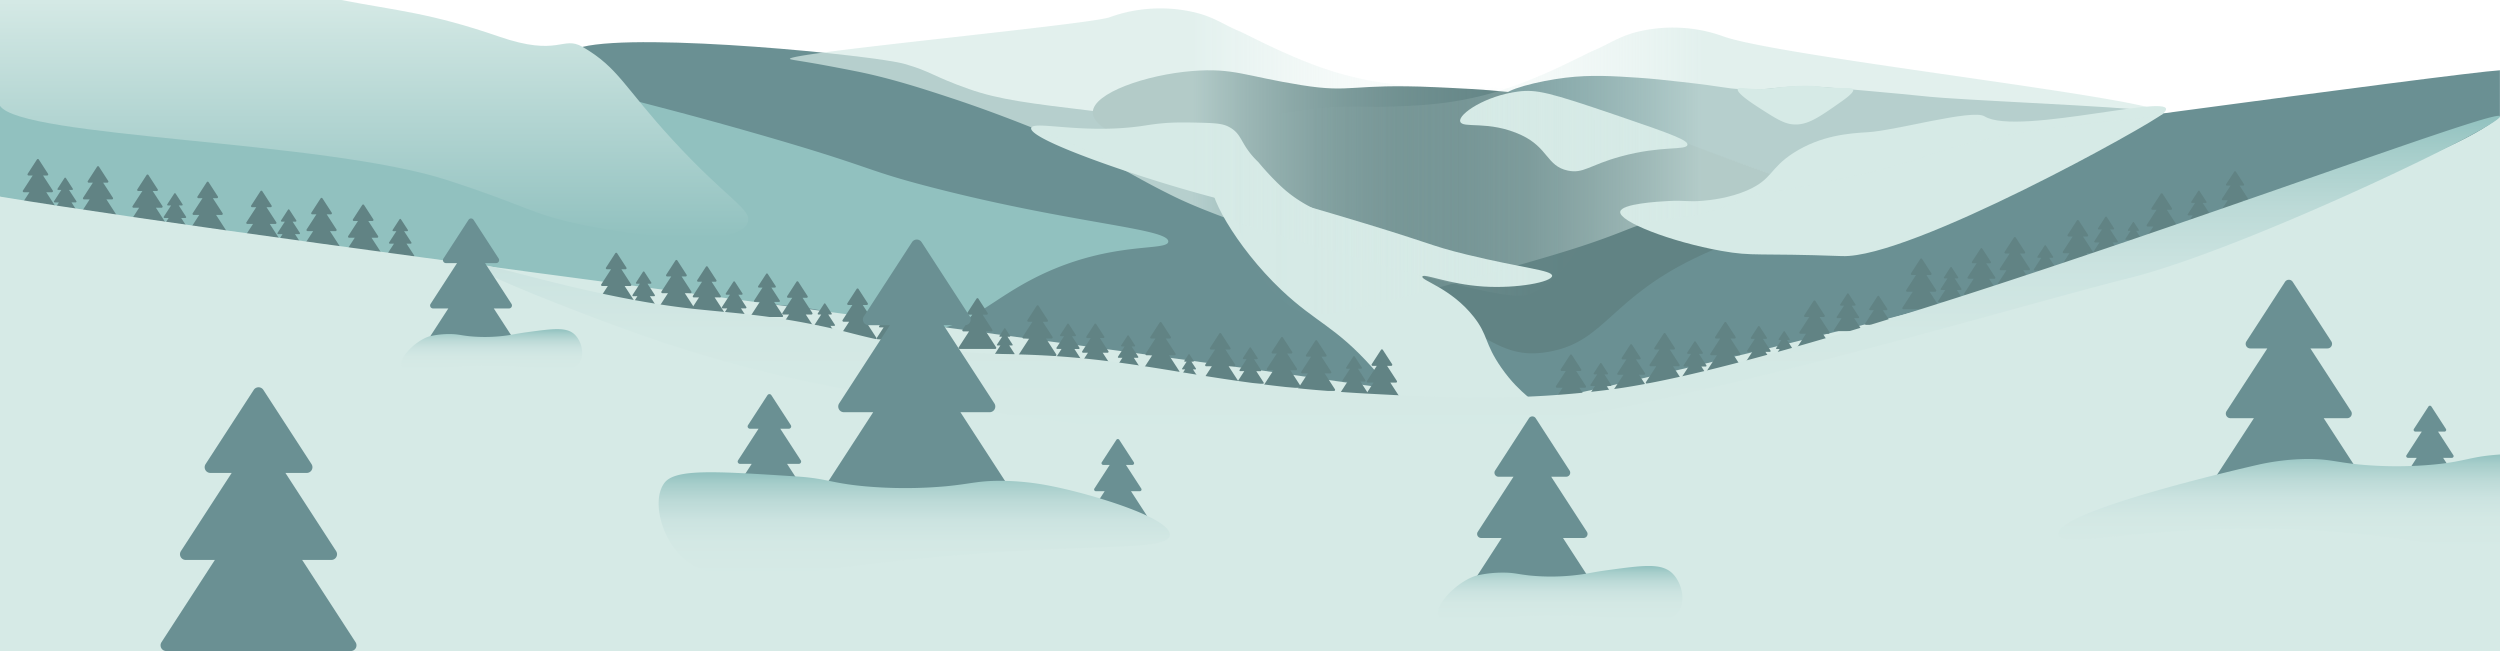 <svg id="Layer_1" data-name="Layer 1" xmlns="http://www.w3.org/2000/svg" xmlns:xlink="http://www.w3.org/1999/xlink" viewBox="0 0 1920 500"><defs><style>.cls-1{fill:none;}.cls-2{clip-path:url(#clip-path);}.cls-3{fill:#6a9093;}.cls-4{fill:#618384;}.cls-5{fill:#91c1bf;}.cls-6{fill:url(#linear-gradient);}.cls-7{fill:#d6eae6;}.cls-8{fill:url(#linear-gradient-2);}.cls-9{fill:url(#linear-gradient-3);}.cls-10{fill:url(#linear-gradient-4);}.cls-11{fill:url(#linear-gradient-5);}.cls-12{fill:url(#linear-gradient-6);}.cls-13{fill:url(#linear-gradient-7);}.cls-14{fill:url(#linear-gradient-8);}</style><clipPath id="clip-path"><rect class="cls-1" width="1920" height="500"/></clipPath><linearGradient id="linear-gradient" x1="277.31" y1="-3.85" x2="277.31" y2="182.62" gradientUnits="userSpaceOnUse"><stop offset="0" stop-color="#d6eae6"/><stop offset="1" stop-color="#91c1bf"/></linearGradient><linearGradient id="linear-gradient-2" x1="1237.49" y1="116.8" x2="902.57" y2="116.8" gradientUnits="userSpaceOnUse"><stop offset="0" stop-color="#d6eae6" stop-opacity="0"/><stop offset="0.19" stop-color="#d6eae6" stop-opacity="0.01"/><stop offset="0.34" stop-color="#d6eae6" stop-opacity="0.06"/><stop offset="0.48" stop-color="#d6eae6" stop-opacity="0.13"/><stop offset="0.61" stop-color="#d6eae6" stop-opacity="0.23"/><stop offset="0.73" stop-color="#d6eae6" stop-opacity="0.36"/><stop offset="0.85" stop-color="#d6eae6" stop-opacity="0.52"/><stop offset="0.96" stop-color="#d6eae6" stop-opacity="0.7"/></linearGradient><linearGradient id="linear-gradient-3" x1="1782.05" y1="131.55" x2="1397.64" y2="131.55" gradientTransform="matrix(-1, 0, 0, 1, 2719.3, 0)" xlink:href="#linear-gradient-2"/><linearGradient id="linear-gradient-4" x1="1141.52" y1="339.26" x2="1141.52" y2="88.94" gradientUnits="userSpaceOnUse"><stop offset="0" stop-color="#d6eae6"/><stop offset="0.33" stop-color="#d3e8e4"/><stop offset="0.54" stop-color="#cbe3e0"/><stop offset="0.72" stop-color="#bcdad7"/><stop offset="0.88" stop-color="#a7cecb"/><stop offset="1" stop-color="#91c1bf"/></linearGradient><linearGradient id="linear-gradient-5" x1="702.13" y1="442.59" x2="702.13" y2="362.7" xlink:href="#linear-gradient-4"/><linearGradient id="linear-gradient-6" x1="1198.23" y1="477.3" x2="1198.23" y2="434.67" xlink:href="#linear-gradient-4"/><linearGradient id="linear-gradient-7" x1="377.64" y1="284.36" x2="377.64" y2="252.8" xlink:href="#linear-gradient-4"/><linearGradient id="linear-gradient-8" x1="1777.69" y1="422.18" x2="1777.69" y2="348" xlink:href="#linear-gradient-4"/></defs><g class="cls-2"><path class="cls-3" d="M447.38,36c46.06-11.19,224.54,6.55,247.33,13.09,20.62,5.91,21.46,9.42,49.38,19.27,23.3,8.22,47.25,11.1,95.16,16.86,42.39,5.1,48.92,3.89,72.27,9.64,4.31,1.06,19.38,4.87,50.58,16.86C1001,126.63,1030.42,141,1044,147.84c79.91,40,89.1,56.76,118,53,16.87-2.2,9.71-7.37,54.2-24.09,37.12-14,56.9-21.4,84.31-21.69,15-.15,23.07,1.94,37.34-2.4,17.18-5.23,22.42-13.38,37.34-21.68,7-3.93,16-7.71,59-13.25,20.25-2.61,454.23-62,485.74-63.75V341.27L629.67,345.86C617.14,247,459.91,134.84,447.38,36Z"/><path class="cls-4" d="M1508.33,231.12l-5.46-8.41h3a.59.59,0,0,0,.49-.91l-5.19-8h2.18a.59.59,0,0,0,.49-.91l-4.93-7.59a.58.58,0,0,0-1,0L1493,212.9a.59.59,0,0,0,.49.91h2.18l-5.19,8a.59.59,0,0,0,.49.91h3l-5.46,8.41a.59.59,0,0,0,.49.91h18.86A.59.59,0,0,0,1508.33,231.12Z"/><path class="cls-4" d="M1534.94,225.33l-7.28-11.22h4a.77.77,0,0,0,.65-1.2l-6.91-10.66h2.9a.79.79,0,0,0,.66-1.21l-6.57-10.12a.78.78,0,0,0-1.31,0L1514.49,201a.79.79,0,0,0,.66,1.21h2.9l-6.91,10.66a.77.77,0,0,0,.65,1.2h4l-7.28,11.22a.77.77,0,0,0,.65,1.2h25.15A.78.78,0,0,0,1534.94,225.33Z"/><path class="cls-4" d="M1561.72,219.74l-7.89-12.16h4.31a.84.84,0,0,0,.71-1.3l-7.5-11.56h3.15a.84.84,0,0,0,.71-1.3l-7.12-11a.83.83,0,0,0-1.41,0l-7.12,11a.84.84,0,0,0,.71,1.3h3.15l-7.5,11.56a.84.84,0,0,0,.71,1.3h4.31l-7.89,12.16a.84.84,0,0,0,.71,1.3H1561A.84.84,0,0,0,1561.72,219.74Z"/><path class="cls-4" d="M1581.64,217l-6-9.23h3.27a.64.64,0,0,0,.54-1l-5.69-8.78h2.39a.64.64,0,0,0,.54-1l-5.41-8.33a.64.64,0,0,0-1.07,0l-5.41,8.33a.64.64,0,0,0,.54,1h2.39l-5.69,8.78a.64.64,0,0,0,.54,1h3.27l-6,9.23a.64.64,0,0,0,.54,1h20.69A.64.64,0,0,0,1581.64,217Z"/><path class="cls-4" d="M1610.11,206.65l-7.89-12.16h4.31a.84.84,0,0,0,.71-1.3l-7.5-11.55h3.15a.85.85,0,0,0,.71-1.31l-7.12-11a.84.84,0,0,0-1.41,0l-7.12,11a.85.85,0,0,0,.71,1.31h3.15l-7.5,11.55a.84.84,0,0,0,.71,1.3h4.31l-7.89,12.16a.84.84,0,0,0,.71,1.3h27.25A.84.84,0,0,0,1610.11,206.65Z"/><path class="cls-4" d="M1628.65,195.72l-6.17-9.5h3.37a.66.66,0,0,0,.56-1l-5.87-9H1623a.66.66,0,0,0,.55-1l-5.56-8.58a.66.66,0,0,0-1.11,0l-5.57,8.58a.66.66,0,0,0,.56,1h2.46l-5.86,9a.66.66,0,0,0,.55,1h3.37l-6.17,9.5a.66.66,0,0,0,.56,1h21.31A.66.66,0,0,0,1628.65,195.72Z"/><path class="cls-4" d="M1646.12,190.75l-4.24-6.55h2.31a.46.46,0,0,0,.39-.7l-4-6.22h1.7a.46.46,0,0,0,.38-.7l-3.83-5.91a.47.47,0,0,0-.77,0l-3.83,5.91a.46.46,0,0,0,.38.7h1.7l-4,6.22a.46.46,0,0,0,.39.7h2.31l-4.24,6.55a.45.45,0,0,0,.38.7h14.67A.45.45,0,0,0,1646.12,190.75Z"/><path class="cls-4" d="M1674.51,186.16,1666.63,174h4.31a.84.84,0,0,0,.7-1.31l-7.49-11.55h3.15a.84.84,0,0,0,.71-1.3l-7.12-11a.84.84,0,0,0-1.42,0l-7.12,11a.84.84,0,0,0,.71,1.3h3.15l-7.49,11.55a.85.85,0,0,0,.71,1.31h4.3l-7.88,12.15a.85.85,0,0,0,.71,1.31h27.25A.84.84,0,0,0,1674.51,186.16Z"/><path class="cls-4" d="M1699.37,174.45l-5.86-9h3.2a.63.63,0,0,0,.53-1l-5.57-8.59H1694a.62.62,0,0,0,.52-1l-5.29-8.16a.63.63,0,0,0-1,0l-5.29,8.16a.62.62,0,0,0,.52,1h2.34l-5.57,8.59a.63.63,0,0,0,.53,1h3.2l-5.86,9a.63.63,0,0,0,.52,1h20.27A.63.63,0,0,0,1699.37,174.45Z"/><path class="cls-4" d="M1729.07,164.43l-6.9-10.64h3.77a.74.74,0,0,0,.62-1.14l-6.56-10.1h2.76a.74.74,0,0,0,.62-1.14l-6.23-9.6a.74.74,0,0,0-1.24,0l-6.23,9.6a.74.74,0,0,0,.62,1.14h2.76l-6.56,10.1a.74.74,0,0,0,.62,1.14h3.77l-6.9,10.64a.74.74,0,0,0,.62,1.14h23.84A.74.74,0,0,0,1729.07,164.43Z"/><path class="cls-4" d="M1489.81,236.21l-7.88-12.15h4.3a.85.85,0,0,0,.71-1.31l-7.49-11.55h3.15a.84.84,0,0,0,.71-1.3l-7.12-11a.84.84,0,0,0-1.42,0l-7.12,11a.84.84,0,0,0,.71,1.3h3.15L1464,222.75a.84.84,0,0,0,.7,1.31H1469l-7.88,12.15a.84.84,0,0,0,.7,1.31h27.25A.85.85,0,0,0,1489.81,236.21Z"/><path class="cls-5" d="M41.57-51.73a457.67,457.67,0,0,1,85.16,22.3C200.31-1.7,207.31-15,309.22,17.21c53.44,16.89,41.93,17.52,105.44,38.53C477,76.37,495,78,579.91,102.37,673,129.05,661.64,130,715.77,143.94c108.46,28,181.81,31.38,181.47,41.57-.25,7.74-42.39-.75-97.32,25.34-40.3,19.15-54.59,41.28-92.26,43.6-21.79,1.34-37.93-4.77-47.65-8.11-39-13.41-57.28-10.79-178.44-22.31C244,201.46,281,188.22,129.77,178.41,54.93,173.56,26.8,175.56,0,151-59.32,96.75-52-32.52-9.12-53.76.2-58.38,14.12-56.22,41.57-51.73Z"/><path class="cls-4" d="M127.63,171.72l-7.89-12.16h4.31a.84.84,0,0,0,.71-1.3l-7.5-11.55h3.15a.85.85,0,0,0,.71-1.31l-7.12-11a.84.84,0,0,0-1.41,0l-7.12,11a.85.85,0,0,0,.71,1.31h3.15l-7.5,11.55a.84.84,0,0,0,.71,1.3h4.31L99,171.72a.84.84,0,0,0,.71,1.3h27.25A.84.84,0,0,0,127.63,171.72Z"/><path class="cls-4" d="M145,176.4l-5.87-9h3.21a.63.63,0,0,0,.53-1l-5.58-8.59h2.34a.63.63,0,0,0,.53-1l-5.3-8.17a.63.63,0,0,0-1.05,0l-5.3,8.17a.63.63,0,0,0,.53,1h2.34l-5.57,8.59a.63.63,0,0,0,.53,1h3.2l-5.87,9a.63.63,0,0,0,.53,1h20.27A.63.63,0,0,0,145,176.4Z"/><path class="cls-4" d="M173.83,177.22l-7.89-12.15h4.31a.85.85,0,0,0,.71-1.31l-7.49-11.55h3.15a.84.84,0,0,0,.7-1.3l-7.11-11a.84.84,0,0,0-1.42,0l-7.12,11a.84.84,0,0,0,.71,1.3h3.15L148,163.76a.85.85,0,0,0,.71,1.31h4.31l-7.89,12.15a.85.85,0,0,0,.71,1.31h27.25A.85.85,0,0,0,173.83,177.22Z"/><path class="cls-4" d="M215.07,184.14,207.18,172h4.31a.84.84,0,0,0,.71-1.3l-7.5-11.56h3.15a.84.84,0,0,0,.71-1.3l-7.11-11a.84.84,0,0,0-1.42,0l-7.12,11a.84.84,0,0,0,.71,1.3h3.15l-7.5,11.56A.84.84,0,0,0,190,172h4.31l-7.89,12.16a.84.84,0,0,0,.71,1.3h27.25A.84.84,0,0,0,215.07,184.14Z"/><path class="cls-4" d="M232.41,188.82l-5.86-9h3.2a.63.63,0,0,0,.53-1l-5.58-8.6H227a.63.63,0,0,0,.53-1l-5.29-8.16a.64.64,0,0,0-1.06,0l-5.29,8.16a.63.63,0,0,0,.52,1h2.35l-5.58,8.6a.63.63,0,0,0,.53,1H217l-5.86,9a.63.63,0,0,0,.52,1h20.28A.63.63,0,0,0,232.41,188.82Z"/><path class="cls-4" d="M261.27,189.64l-7.88-12.15h4.3a.85.85,0,0,0,.71-1.31l-7.49-11.55h3.15a.84.84,0,0,0,.71-1.3l-7.12-11a.85.85,0,0,0-1.42,0l-7.12,11a.84.84,0,0,0,.71,1.3H243l-7.49,11.55a.84.84,0,0,0,.7,1.31h4.31l-7.88,12.15a.84.84,0,0,0,.7,1.31h27.25A.85.85,0,0,0,261.27,189.64Z"/><path class="cls-4" d="M293.22,194.75l-7.89-12.16h4.31a.84.84,0,0,0,.71-1.3l-7.49-11.56H286a.84.84,0,0,0,.71-1.3l-7.11-11a.85.85,0,0,0-1.42,0l-7.12,11a.84.84,0,0,0,.71,1.3h3.15l-7.5,11.56a.84.84,0,0,0,.71,1.3h4.31l-7.89,12.16a.84.84,0,0,0,.71,1.3h27.25A.84.84,0,0,0,293.22,194.75Z"/><path class="cls-4" d="M318.05,196.13l-5.87-9h3.21a.62.62,0,0,0,.52-1l-5.57-8.59h2.34a.63.63,0,0,0,.53-1l-5.3-8.17a.63.63,0,0,0-1.05,0l-5.3,8.17a.63.63,0,0,0,.53,1h2.34l-5.57,8.59a.63.63,0,0,0,.53,1h3.2l-5.87,9a.63.63,0,0,0,.53,1h20.27A.63.63,0,0,0,318.05,196.13Z"/><path class="cls-6" d="M262.15,0C305,8.33,329.94,9.69,383.27,28.1c46,15.88,48.73-1,64.11,7.88C475,52,479.15,66.69,516.25,107.1c42.54,46.35,61.6,53.69,58,63.81-6.77,19.18-81.88,11.27-129.27,1.25-37.75-8-40-13.91-101.66-33.88C248.68,107.62,16.48,106,0,81.27-23.27,46.33-30,15.2,0,0,10.7-5.41,237.24-4.84,262.15,0Z"/><path class="cls-3" d="M1661.33,87.1c-1.52-3.95-124.65-8.74-169-11.95-16.66-1.2-14.59-1.51-59.75-5.53-24.3-2.16-36.59-3.25-43.15-3.32-27.6-.31-28.85,3.37-52,2.21-13.2-.66-12.32-1.83-45.36-5.53-14.76-1.65-23.15-2.59-34.3-3.32-19.14-1.25-35.84-2.34-55.32,0-20.93,2.52-47.94,9.36-47.57,14.39.33,4.51,22.58,4.1,54.21,10,24.21,4.48,39.22,9.92,76.34,23.24,80.32,28.82,120.58,43.23,125.42,43.44C1484.32,153.9,1666.33,100.1,1661.33,87.1Z"/><path class="cls-4" d="M839.25,86.25c.2-14.82,41.12-28.9,76.55-31.72,31.61-2.51,40.4,3.93,83.81,10.87,39.53,6.32,37.3-1.4,102.42,1.55,38,1.72,72.45,3.28,114.85,14,28.41,7.16,27.4,10.11,96.22,35.69,74.93,27.86,98.11,32.53,97.77,41.9-.46,12.9-44.56,9.91-104,37.25-70.88,32.61-73.3,66.84-118,74.49-40.2,6.89-49.89-18.86-144.33-63.63-64-30.34-122.66-71.14-186.23-102.42C852.57,101.34,839.13,94.79,839.25,86.25Z"/><path class="cls-4" d="M43.41,159.8l-7.89-12.16h4.31a.84.84,0,0,0,.71-1.3l-7.49-11.55H36.2a.84.84,0,0,0,.7-1.31l-7.11-11a.85.85,0,0,0-1.42,0l-7.12,11a.85.85,0,0,0,.71,1.31h3.15l-7.5,11.55a.84.84,0,0,0,.71,1.3h4.31L14.74,159.8a.84.84,0,0,0,.71,1.3H42.7A.84.84,0,0,0,43.41,159.8Z"/><path class="cls-4" d="M60.75,164.49l-5.86-9.05h3.2a.63.63,0,0,0,.53-1L53,145.88h2.35a.63.63,0,0,0,.52-1l-5.29-8.16a.63.63,0,0,0-1.06,0l-5.29,8.16a.63.63,0,0,0,.53,1h2.34l-5.58,8.59a.63.63,0,0,0,.53,1h3.2l-5.86,9.05a.63.63,0,0,0,.52,1H60.23A.63.63,0,0,0,60.75,164.49Z"/><path class="cls-4" d="M89.61,165.31l-7.88-12.16H86a.84.84,0,0,0,.7-1.3l-7.49-11.56H82.4a.84.84,0,0,0,.71-1.3L76,128a.85.85,0,0,0-1.42,0l-7.12,11a.84.84,0,0,0,.71,1.3h3.15l-7.49,11.56a.84.84,0,0,0,.71,1.3h4.3L61,165.31a.84.84,0,0,0,.71,1.3H88.91A.84.84,0,0,0,89.61,165.31Z"/><path class="cls-7" d="M1920,318.15V89.21c-72.37,66-659.48,203.94-759.81,223.71C926.39,274.43,233.79,189.52,0,151V500H1920Z"/><path class="cls-7" d="M791.94,98.29c1.48-6.08,41.24,5.38,87.65-1.92,14.53-2.29,23.13-2.59,40.31-2.17,12.44.3,18.76.51,23.88,3.24,11,5.84,8.23,13.28,22.67,27.12a205.36,205.36,0,0,0,17,18.21c24.06,22.8,53.15,26,52.73,27.77-.58,2.49-56.12-3.87-136.92-28.17C851.36,128,790.08,105.89,791.94,98.29Z"/><path class="cls-7" d="M1126.45,195.51c42.91,10.46,65.73,11.93,65.58,16.34-.17,4.74-26.84,9.87-52.68,8.21-26.93-1.73-45.85-10.38-46.94-7.69-1.25,3,21.8,8.76,39.25,30.73,11.48,14.45,8.18,20.36,21.34,39.26,15.75,22.6,28,24.9,26.46,31.58-3.26,14.3-64.18,25.11-101.56-3.42-9.85-7.51-7.15-9.43-23.9-28.16-28.67-32.07-43-34.19-70-59.74-35-33.18-59.22-77.12-52.21-84.09,2.64-2.62,9,.74,21.26,5.66,11.49,4.59-1.49-1.32,70.38,19.95C1102.31,187.48,1095.44,187.94,1126.45,195.51Z"/><path class="cls-7" d="M1121.43,93.24c1.44,5.88,21.9-1.26,47.18,10.61,20.37,9.57,19.31,23.72,35.39,27.14,12.23,2.6,16.4-4.18,40.85-10.85,31.49-8.6,50.38-4.39,51.09-8.92.53-3.34-9.48-7.41-55.09-22.92-50.95-17.32-60.7-19.81-74.9-18C1141.14,73.43,1120,87.48,1121.43,93.24Z"/><path class="cls-7" d="M1434.56,101.53c-14.5.82-36.19,2.48-57.06,15.85-18.49,11.85-16.08,20.06-34.91,28.49-14.28,6.4-29.44,7.85-34.86,8.33-11.8,1-13.5-.54-26.59.2-7.62.42-35.8,2-36.8,8.16-1.23,7.61,38.77,23.16,77.68,30.12,24.72,4.42,27.26,1.56,92.73,4,52.51,1.93,237.79-101.44,246.58-109.54,20.87-19.24-111.69,18.15-137.24,2.18C1514.93,83.56,1455.4,100.36,1434.56,101.53Z"/><path class="cls-7" d="M1405.78,67.29c-7.86-.48-7.47-1.05-14.29-1.35a146.43,146.43,0,0,0-18.92.58c-10.51.82-9.85,1.46-16.42,1.78-14,.67-20.63-2-21.54,0-1.34,3.06,11.74,11.49,16,14.26,13,8.37,19.48,12.55,26.79,13,10.83.71,19.41-5.32,36.57-17.38,7.58-5.32,9.83-8,9.26-9.47C1422.54,66.94,1417.77,68,1405.78,67.29Z"/><path class="cls-4" d="M487.61,231.82l-7.89-12.16H484a.84.84,0,0,0,.71-1.3l-7.49-11.56h3.15a.84.84,0,0,0,.7-1.3l-7.11-11a.85.85,0,0,0-1.42,0l-7.12,11a.84.84,0,0,0,.71,1.3h3.15l-7.5,11.56a.84.84,0,0,0,.71,1.3h4.31l-7.89,12.16a.84.84,0,0,0,.71,1.3H486.9A.84.84,0,0,0,487.61,231.82Z"/><path class="cls-4" d="M505,236.5l-5.86-9h3.2a.63.63,0,0,0,.53-1l-5.58-8.59h2.35a.64.64,0,0,0,.52-1l-5.29-8.16a.64.64,0,0,0-1.06,0l-5.29,8.16a.64.64,0,0,0,.53,1h2.34l-5.58,8.59a.63.63,0,0,0,.53,1h3.2l-5.86,9a.63.63,0,0,0,.53,1h20.27A.62.62,0,0,0,505,236.5Z"/><path class="cls-4" d="M533.81,237.32l-7.88-12.15h4.31a.84.84,0,0,0,.7-1.31l-7.49-11.55h3.15a.84.84,0,0,0,.71-1.3l-7.12-11a.84.84,0,0,0-1.42,0l-7.12,11a.84.84,0,0,0,.71,1.3h3.15L508,223.86a.85.85,0,0,0,.71,1.31H513l-7.88,12.15a.85.85,0,0,0,.71,1.31h27.25A.84.84,0,0,0,533.81,237.32Z"/><path class="cls-4" d="M556.25,239.82l-7.4-11.4h4a.78.78,0,0,0,.66-1.22l-7-10.83h3a.79.79,0,0,0,.66-1.23l-6.67-10.29a.79.79,0,0,0-1.33,0l-6.68,10.29a.8.8,0,0,0,.67,1.23h3l-7,10.83a.79.79,0,0,0,.67,1.22h4l-7.4,11.4a.8.8,0,0,0,.66,1.23h25.56A.8.8,0,0,0,556.25,239.82Z"/><path class="cls-4" d="M575.5,246.76l-6.43-9.91h3.51a.69.69,0,0,0,.58-1.06l-6.11-9.42h2.57a.68.68,0,0,0,.57-1.06l-5.8-8.94a.68.68,0,0,0-1.15,0l-5.8,8.94a.68.68,0,0,0,.57,1.06h2.57l-6.11,9.42a.69.69,0,0,0,.58,1.06h3.51l-6.43,9.91a.69.69,0,0,0,.58,1.06h22.21A.68.68,0,0,0,575.5,246.76Z"/><path class="cls-4" d="M601.31,242.35l-6.77-10.44h3.7a.73.73,0,0,0,.61-1.12l-6.44-9.92h2.71a.73.73,0,0,0,.61-1.12l-6.12-9.42a.72.72,0,0,0-1.21,0l-6.11,9.42a.72.72,0,0,0,.6,1.12h2.71l-6.44,9.92a.73.73,0,0,0,.61,1.12h3.7l-6.77,10.44a.72.72,0,0,0,.61,1.12h23.4A.72.72,0,0,0,601.31,242.35Z"/><path class="cls-4" d="M626.73,253.73l-7.89-12.16h4.31a.84.84,0,0,0,.71-1.3l-7.5-11.56h3.15a.84.84,0,0,0,.71-1.3l-7.12-11a.83.83,0,0,0-1.41,0l-7.12,11a.84.84,0,0,0,.71,1.3h3.15l-7.5,11.56a.84.84,0,0,0,.71,1.3H606l-7.89,12.16a.84.84,0,0,0,.71,1.3H626A.84.84,0,0,0,626.73,253.73Z"/><path class="cls-4" d="M643.11,258.5l-5.34-8.22h2.91a.57.57,0,0,0,.48-.89l-5.07-7.81h2.13a.57.57,0,0,0,.48-.88l-4.81-7.43a.58.58,0,0,0-1,0l-4.82,7.43a.57.57,0,0,0,.48.88h2.13l-5.07,7.81a.58.58,0,0,0,.48.89h2.92l-5.34,8.22a.57.57,0,0,0,.48.88h18.44A.57.57,0,0,0,643.11,258.5Z"/><path class="cls-4" d="M672.93,259.23l-7.88-12.15h4.3a.85.85,0,0,0,.71-1.31l-7.49-11.55h3.15a.84.84,0,0,0,.71-1.3l-7.12-11a.85.85,0,0,0-1.42,0l-7.12,11a.84.84,0,0,0,.71,1.3h3.15l-7.5,11.55a.85.85,0,0,0,.71,1.31h4.31l-7.88,12.15a.84.84,0,0,0,.7,1.31h27.25A.85.85,0,0,0,672.93,259.23Z"/><path class="cls-4" d="M692.84,259.76l-5.42-8.34h3a.58.58,0,0,0,.49-.9l-5.15-7.93h2.17a.57.57,0,0,0,.48-.89l-4.88-7.53a.59.59,0,0,0-1,0l-4.88,7.53a.58.58,0,0,0,.49.89h2.16l-5.15,7.93a.58.58,0,0,0,.49.9h3l-5.42,8.34a.58.58,0,0,0,.49.89h18.7A.58.58,0,0,0,692.84,259.76Z"/><path class="cls-4" d="M765,266.69l-7.88-12.16h4.3a.84.84,0,0,0,.71-1.3l-7.49-11.56h3.15a.84.84,0,0,0,.71-1.3l-7.12-11a.85.85,0,0,0-1.42,0l-7.12,11a.84.84,0,0,0,.71,1.3h3.15l-7.49,11.56a.84.84,0,0,0,.7,1.3h4.31l-7.88,12.16a.84.84,0,0,0,.7,1.3h27.25A.84.84,0,0,0,765,266.69Z"/><path class="cls-4" d="M779.17,271.66l-4.12-6.35h2.25a.44.44,0,0,0,.37-.68l-3.91-6h1.64a.44.44,0,0,0,.37-.68l-3.72-5.73a.44.44,0,0,0-.74,0l-3.72,5.73a.44.44,0,0,0,.37.68h1.65l-3.92,6a.44.44,0,0,0,.37.68h2.26l-4.12,6.35a.44.44,0,0,0,.37.68H778.8A.44.44,0,0,0,779.17,271.66Z"/><path class="cls-4" d="M811.21,272.19,803.32,260h4.31a.85.85,0,0,0,.71-1.31l-7.5-11.55H804a.84.84,0,0,0,.71-1.3l-7.12-11a.84.84,0,0,0-1.42,0l-7.11,11a.84.84,0,0,0,.71,1.3h3.14l-7.49,11.55a.85.85,0,0,0,.71,1.31h4.31l-7.89,12.15a.85.85,0,0,0,.71,1.31H810.5A.85.85,0,0,0,811.21,272.19Z"/><path class="cls-4" d="M831.17,277.34l-6-9.3h3.3a.65.65,0,0,0,.54-1l-5.74-8.85h2.41a.64.64,0,0,0,.55-1l-5.45-8.4a.65.65,0,0,0-1.09,0l-5.45,8.4a.64.64,0,0,0,.55,1h2.41L811.42,267a.65.65,0,0,0,.54,1h3.3l-6,9.3a.65.65,0,0,0,.55,1h20.85A.65.65,0,0,0,831.17,277.34Z"/><path class="cls-4" d="M853.78,281.55l-6.92-10.66h3.78a.74.74,0,0,0,.62-1.15l-6.57-10.13h2.76a.74.74,0,0,0,.62-1.15l-6.24-9.62a.74.74,0,0,0-1.24,0l-6.25,9.62a.75.75,0,0,0,.62,1.15h2.77l-6.58,10.13a.75.75,0,0,0,.62,1.15h3.78l-6.91,10.66a.74.74,0,0,0,.62,1.14h23.9A.74.74,0,0,0,853.78,281.55Z"/><path class="cls-4" d="M876.08,283l-5.33-8.21h2.91a.57.57,0,0,0,.48-.88l-5.06-7.8h2.12a.57.57,0,0,0,.48-.88l-4.8-7.41a.57.57,0,0,0-1,0l-4.81,7.41a.57.57,0,0,0,.48.88h2.13l-5.06,7.8a.57.57,0,0,0,.48.88H862L856.72,283a.57.57,0,0,0,.48.88h18.4A.57.57,0,0,0,876.08,283Z"/><path class="cls-4" d="M905.68,285l-7.89-12.15h4.31a.85.85,0,0,0,.71-1.31l-7.5-11.55h3.15a.85.85,0,0,0,.71-1.31l-7.12-11a.85.85,0,0,0-1.42,0l-7.11,11a.84.84,0,0,0,.7,1.31h3.15l-7.49,11.55a.85.85,0,0,0,.71,1.31h4.31L877,285a.85.85,0,0,0,.71,1.31H905A.85.85,0,0,0,905.68,285Z"/><path class="cls-4" d="M919.82,289.3l-3.64-5.62h2a.38.38,0,0,0,.32-.6L915,277.75h1.46a.39.39,0,0,0,.32-.61l-3.28-5.06a.39.39,0,0,0-.66,0l-3.29,5.06a.4.4,0,0,0,.33.61h1.46l-3.47,5.33a.39.39,0,0,0,.33.6h2l-3.64,5.62a.39.39,0,0,0,.33.6h12.58A.39.39,0,0,0,919.82,289.3Z"/><path class="cls-4" d="M951.48,293.45l-7.89-12.15h4.31a.85.85,0,0,0,.71-1.31l-7.5-11.55h3.15a.84.84,0,0,0,.71-1.3l-7.12-11a.84.84,0,0,0-1.42,0l-7.11,11a.84.84,0,0,0,.71,1.3h3.14L925.68,280a.85.85,0,0,0,.71,1.31h4.31l-7.89,12.15a.85.85,0,0,0,.71,1.31h27.25A.85.85,0,0,0,951.48,293.45Z"/><path class="cls-4" d="M970.5,293.82l-5.66-8.73h3.09a.6.6,0,0,0,.51-.93l-5.38-8.3h2.26a.61.61,0,0,0,.51-.94L960.72,267a.62.62,0,0,0-1,0l-5.11,7.88a.61.61,0,0,0,.51.94h2.26l-5.38,8.3a.6.6,0,0,0,.51.93h3.09l-5.66,8.73a.6.6,0,0,0,.5.94H970A.61.61,0,0,0,970.5,293.82Z"/><path class="cls-4" d="M998.83,296.52,991,284.37h4.3a.85.85,0,0,0,.71-1.31l-7.49-11.55h3.15a.84.84,0,0,0,.71-1.3l-7.12-11a.84.84,0,0,0-1.42,0l-7.12,11a.84.84,0,0,0,.71,1.3h3.15L973,283.06a.84.84,0,0,0,.7,1.31h4.31l-7.88,12.15a.84.84,0,0,0,.7,1.31h27.25A.85.85,0,0,0,998.83,296.52Z"/><path class="cls-4" d="M1025.22,298.94l-7.89-12.15h4.31a.85.85,0,0,0,.71-1.31l-7.49-11.55H1018a.84.84,0,0,0,.7-1.3l-7.11-11a.84.84,0,0,0-1.42,0l-7.12,11a.84.84,0,0,0,.71,1.3h3.15l-7.5,11.55a.85.85,0,0,0,.71,1.31h4.31l-7.89,12.15a.85.85,0,0,0,.71,1.31h27.25A.85.85,0,0,0,1025.22,298.94Z"/><path class="cls-3" d="M621,381.75l-16.55-25.51h9.05a1.76,1.76,0,0,0,1.48-2.73l-15.73-24.25h6.61a1.78,1.78,0,0,0,1.49-2.74l-14.94-23a1.77,1.77,0,0,0-3,0l-14.94,23a1.77,1.77,0,0,0,1.49,2.74h6.61l-15.73,24.25a1.76,1.76,0,0,0,1.48,2.73h9l-16.55,25.51a1.78,1.78,0,0,0,1.49,2.74H619.5A1.77,1.77,0,0,0,621,381.75Z"/><path class="cls-4" d="M1050.8,302.34l-6-9.31h3.3a.65.65,0,0,0,.54-1l-5.73-8.84h2.41a.65.65,0,0,0,.54-1l-5.45-8.4a.64.64,0,0,0-1.08,0l-5.45,8.4a.65.65,0,0,0,.54,1h2.41l-5.74,8.84a.65.65,0,0,0,.55,1h3.29l-6,9.31a.64.64,0,0,0,.54,1h20.86A.64.64,0,0,0,1050.8,302.34Z"/><path class="cls-4" d="M1075.65,306l-7.89-12.16h4.31a.84.84,0,0,0,.71-1.3l-7.5-11.56h3.15a.84.84,0,0,0,.71-1.3l-7.12-11a.84.84,0,0,0-1.41,0l-7.12,11a.84.84,0,0,0,.71,1.3h3.15l-7.5,11.56a.84.84,0,0,0,.71,1.3h4.31L1047,306a.84.84,0,0,0,.71,1.3h27.25A.84.84,0,0,0,1075.65,306Z"/><path class="cls-4" d="M1239.35,304.84l-5.46-8.41h3a.59.59,0,0,0,.49-.91l-5.19-8h2.18a.58.58,0,0,0,.49-.9l-4.93-7.59a.58.58,0,0,0-1,0l-4.93,7.59a.58.58,0,0,0,.49.9h2.18l-5.19,8a.59.59,0,0,0,.49.91h3l-5.46,8.41a.58.58,0,0,0,.49.9h18.86A.58.58,0,0,0,1239.35,304.84Z"/><path class="cls-4" d="M1266,299l-7.28-11.21h4a.78.78,0,0,0,.65-1.21L1256.39,276h2.91a.78.78,0,0,0,.65-1.21l-6.56-10.12a.78.78,0,0,0-1.31,0l-6.57,10.12a.78.78,0,0,0,.66,1.21h2.9l-6.91,10.65a.78.78,0,0,0,.65,1.21h4L1239.51,299a.78.78,0,0,0,.65,1.21h25.14A.79.79,0,0,0,1266,299Z"/><path class="cls-4" d="M1292.74,293.45l-7.89-12.15h4.31a.85.85,0,0,0,.71-1.31l-7.5-11.55h3.15a.84.84,0,0,0,.71-1.3l-7.12-11a.83.83,0,0,0-1.41,0l-7.12,11a.84.84,0,0,0,.71,1.3h3.15l-7.5,11.55a.85.85,0,0,0,.71,1.31H1272l-7.89,12.15a.85.85,0,0,0,.71,1.31H1292A.85.85,0,0,0,1292.74,293.45Z"/><path class="cls-4" d="M1312.66,290.76l-6-9.24h3.27a.64.64,0,0,0,.54-1l-5.69-8.77h2.39a.64.64,0,0,0,.54-1l-5.41-8.34a.64.64,0,0,0-1.07,0l-5.41,8.34a.64.64,0,0,0,.54,1h2.39l-5.69,8.77a.64.64,0,0,0,.53,1h3.28l-6,9.24a.64.64,0,0,0,.53,1h20.7A.64.64,0,0,0,1312.66,290.76Z"/><path class="cls-4" d="M1339.41,285l-7.89-12.16h4.31a.84.84,0,0,0,.71-1.3l-7.49-11.55h3.15a.84.84,0,0,0,.7-1.31l-7.11-11a.85.85,0,0,0-1.42,0l-7.12,11a.85.85,0,0,0,.71,1.31h3.15l-7.5,11.55a.84.84,0,0,0,.71,1.3h4.31L1310.74,285a.84.84,0,0,0,.71,1.3h27.25A.84.84,0,0,0,1339.41,285Z"/><path class="cls-4" d="M1362,279.74l-6.17-9.5h3.37a.66.66,0,0,0,.55-1l-5.86-9h2.47a.66.66,0,0,0,.55-1l-5.57-8.57a.65.65,0,0,0-1.1,0l-5.57,8.57a.66.66,0,0,0,.55,1h2.47l-5.86,9a.66.66,0,0,0,.55,1h3.37l-6.17,9.5a.66.66,0,0,0,.56,1h21.3A.66.66,0,0,0,1362,279.74Z"/><path class="cls-4" d="M1377.9,274.57l-4.24-6.55H1376a.46.46,0,0,0,.39-.7l-4-6.22h1.7a.46.46,0,0,0,.38-.7l-3.83-5.91a.47.47,0,0,0-.77,0L1366,260.4a.46.46,0,0,0,.38.7h1.7l-4,6.22a.46.46,0,0,0,.39.7h2.31l-4.24,6.55a.45.45,0,0,0,.38.7h14.67A.45.45,0,0,0,1377.9,274.57Z"/><path class="cls-4" d="M1407.82,268.47l-7.88-12.16h4.3a.84.84,0,0,0,.71-1.3l-7.49-11.55h3.15a.85.85,0,0,0,.71-1.31l-7.12-11a.85.85,0,0,0-1.42,0l-7.12,11a.85.85,0,0,0,.71,1.31h3.15L1382,255a.84.84,0,0,0,.7,1.3H1387l-7.88,12.16a.84.84,0,0,0,.7,1.3h27.25A.84.84,0,0,0,1407.82,268.47Z"/><path class="cls-4" d="M1429.82,253.32l-5.87-9h3.21a.62.62,0,0,0,.52-1l-5.57-8.59h2.34a.63.63,0,0,0,.53-1l-5.29-8.16a.64.64,0,0,0-1.06,0l-5.29,8.16a.63.63,0,0,0,.53,1h2.34l-5.57,8.59a.63.63,0,0,0,.52,1h3.21l-5.87,9a.63.63,0,0,0,.53,1h20.26A.63.63,0,0,0,1429.82,253.32Z"/><path class="cls-4" d="M1455.07,260.13l-6.9-10.63h3.77a.74.74,0,0,0,.62-1.14L1446,238.25h2.76a.74.74,0,0,0,.62-1.14l-6.23-9.6a.74.74,0,0,0-1.24,0l-6.23,9.6a.74.74,0,0,0,.62,1.14h2.76l-6.56,10.11a.74.74,0,0,0,.62,1.14h3.77l-6.9,10.63a.74.74,0,0,0,.62,1.14h23.84A.74.74,0,0,0,1455.07,260.13Z"/><path class="cls-4" d="M1220.83,309.93l-7.89-12.15h4.31a.85.85,0,0,0,.71-1.31l-7.49-11.55h3.15a.84.84,0,0,0,.7-1.3l-7.11-11a.84.84,0,0,0-1.42,0l-7.12,11a.84.84,0,0,0,.71,1.3h3.15l-7.5,11.55a.85.85,0,0,0,.71,1.31h4.31l-7.89,12.15a.85.85,0,0,0,.71,1.31h27.25A.85.85,0,0,0,1220.83,309.93Z"/><path class="cls-3" d="M881,396.36l-12.39-19.1h6.77a1.33,1.33,0,0,0,1.11-2.05l-11.77-18.15h4.95a1.33,1.33,0,0,0,1.11-2.05l-11.18-17.23a1.33,1.33,0,0,0-2.23,0L846.16,355a1.33,1.33,0,0,0,1.11,2.05h5l-11.77,18.15a1.33,1.33,0,0,0,1.11,2.05h6.77l-12.39,19.1a1.32,1.32,0,0,0,1.11,2h42.81A1.32,1.32,0,0,0,881,396.36Z"/><path class="cls-8" d="M1008.64,188.6c-41.8-11.94-59.33-17.8-83.61-27.46-10-4-17.5-7.34-24.07-10.57-25.85-12.71-36.69-20.18-60.51-32-15.82-7.84-28.45-12.9-53.77-22.88-28.19-11.12-49.77-18.31-54.94-20-19.57-6.47-47.09-15.57-74.56-21-19-3.77-30.29-5.74-30.29-5.74-16.09-2.8-20.27-3.13-20.25-3.77.11-4.75,229.71-26.27,245.54-31.91a111.7,111.7,0,0,1,21.36-5.48,115.36,115.36,0,0,1,44.05,1.73c15,3.61,23.29,10,33.72,14.24,7.18,2.89,41.5,22,76,32.17C1058.11,65,1083.66,66.14,1102,67c28.51,1.25,42.24-1.5,73,2.88,23.54,3.36,35.32,5,41.83,11.09,27.44,25.5,11,118.09-38.63,143.57C1167.81,229.85,1157.89,231.22,1008.64,188.6Z"/><path class="cls-9" d="M1167.2,203.36c41.79-11.94,59.32-17.8,83.6-27.47,37-14.73,43.2-2,87.1-23.23,6.81-3.3,90-14.55,139.3-32.12C1556,92.48,1661.69,92.92,1661.33,87.1,1660.64,76,1368.08,43.83,1323.65,28a111.46,111.46,0,0,0-21.36-5.48,115.35,115.35,0,0,0-44,1.73c-15,3.61-23.29,10-33.72,14.24-7.17,2.89-41.49,22-76,32.17-30.82,9.12-56.37,10.24-74.74,11-28.51,1.25-42.24-1.5-73,2.88-23.55,3.36-35.32,5-41.83,11.09-27.45,25.5-11,118.09,38.62,143.57C1008,244.61,1018,246,1167.2,203.36Z"/><path class="cls-10" d="M363,202.94c1.45-4.81,88.16,25.64,170.8,34.38,30.22,3.2,53.33,4.31,91.84,12.07,23.17,4.68,29,7.14,48,11.26,49.59,10.77,88.13,11,108.89,11.54,99.54,2.72,142.64,23.39,268.26,30.15,56.11,3,115.28,6.2,187.6-3.4C1410.94,276.05,1915.51,80.77,1920,89.21c3.35,6.29-195.56,102.15-284.81,124.37-105.7,26.33-430.72,127-592.95,125.67-146.35-1.18-244-16.68-375.12-37.52a1001.1,1001.1,0,0,1-168.81-42.44C455.74,244.59,361.42,208.22,363,202.94Z"/><path class="cls-3" d="M778.61,379.77l-41-63.18H760a4.39,4.39,0,0,0,3.68-6.78l-39-60.05H741.1a4.39,4.39,0,0,0,3.69-6.78l-37-57a4.39,4.39,0,0,0-7.37,0l-37,57a4.39,4.39,0,0,0,3.68,6.78h16.37l-39,60.05a4.39,4.39,0,0,0,3.69,6.78H670.6l-41,63.18a4.39,4.39,0,0,0,3.68,6.78H774.92A4.39,4.39,0,0,0,778.61,379.77Z"/><path class="cls-11" d="M898.4,411.15c1.68-13.22-60.1-31.68-90.37-37.71a203.3,203.3,0,0,0-40.33-4.19c-16.89.05-21.94,2.33-41.08,4.19a349.13,349.13,0,0,1-62.74,0c-19.42-1.8-25.79-4.27-37.81-6.05-5.63-.83-10.23-1.22-16.71-1.63-60.58-3.87-90.86-5.81-99.09,5.12-9,12-3.65,37.57,10.2,53.42,26.41,30.21,75.89,16.26,176.27,5.71C830.71,415.92,896.71,424.5,898.4,411.15Z"/><path class="cls-3" d="M273.07,493.22l-41-63.18h22.39a4.39,4.39,0,0,0,3.68-6.78L219.2,363.21h16.37a4.39,4.39,0,0,0,3.68-6.78l-37-57a4.38,4.38,0,0,0-7.36,0l-37,57a4.39,4.39,0,0,0,3.68,6.78h16.37l-39,60.05a4.39,4.39,0,0,0,3.69,6.78h22.39l-41,63.18a4.39,4.39,0,0,0,3.68,6.78H269.39A4.39,4.39,0,0,0,273.07,493.22Z"/><path class="cls-3" d="M1229.24,457.67l-28.86-44.49h15.77a3.09,3.09,0,0,0,2.59-4.77l-27.43-42.28h11.52a3.09,3.09,0,0,0,2.6-4.77l-26-40.15a3.09,3.09,0,0,0-5.19,0l-26,40.15a3.09,3.09,0,0,0,2.59,4.77h11.53l-27.43,42.28a3.09,3.09,0,0,0,2.59,4.77h15.77l-28.86,44.49a3.09,3.09,0,0,0,2.59,4.78h99.73A3.09,3.09,0,0,0,1229.24,457.67Z"/><path class="cls-12" d="M1104.79,473.08c-3.55-8.79,15.45-27.25,29.29-31.05a87.66,87.66,0,0,1,20.41-2.26c8.54,0,11.1,1.26,20.79,2.26a164.77,164.77,0,0,0,31.75,0c12.54-1.24,14.28-2.35,27.59-4.15,27.32-3.71,41.12-5.59,49.52,2.23,6.9,6.41,10.63,19.81,5.75,28.39-8.54,15-38.33,3.6-99.5,4.15C1135.82,473.13,1108.63,482.58,1104.79,473.08Z"/><path class="cls-3" d="M1817.47,371.81l-32.86-50.64h18a3.53,3.53,0,0,0,3-5.44l-31.23-48.13h13.12a3.52,3.52,0,0,0,2.95-5.43l-29.65-45.71a3.53,3.53,0,0,0-5.91,0l-29.65,45.71a3.52,3.52,0,0,0,2.95,5.43h13.12L1710,315.73a3.52,3.52,0,0,0,3,5.44h18L1698,371.81a3.52,3.52,0,0,0,3,5.43h113.52A3.52,3.52,0,0,0,1817.47,371.81Z"/><path class="cls-3" d="M400.59,269.83,379.23,236.9H390.9a2.29,2.29,0,0,0,1.92-3.53l-20.31-31.3h8.54a2.29,2.29,0,0,0,1.92-3.53l-19.29-29.72a2.28,2.28,0,0,0-3.84,0l-19.28,29.72a2.29,2.29,0,0,0,1.92,3.53H351l-20.3,31.3a2.28,2.28,0,0,0,1.92,3.53H344.3l-21.37,32.93a2.29,2.29,0,0,0,1.92,3.53h73.82A2.28,2.28,0,0,0,400.59,269.83Z"/><path class="cls-13" d="M308.47,281.23c-2.63-6.5,11.44-20.17,21.68-23a65,65,0,0,1,15.11-1.67c6.33,0,8.22.93,15.39,1.67a121.24,121.24,0,0,0,23.5,0c9.28-.92,10.57-1.74,20.42-3.07,20.22-2.75,30.44-4.14,36.66,1.65,5.11,4.75,7.87,14.66,4.26,21-6.32,11.12-28.37,2.66-73.65,3.07C331.44,281.28,311.31,288.27,308.47,281.23Z"/><path class="cls-3" d="M1888.69,370.72l-12.38-19.1h6.76a1.32,1.32,0,0,0,1.12-2l-11.78-18.15h4.95a1.33,1.33,0,0,0,1.11-2.05l-11.18-17.24a1.33,1.33,0,0,0-2.22,0l-11.19,17.24a1.33,1.33,0,0,0,1.12,2.05h4.94l-11.77,18.15a1.32,1.32,0,0,0,1.11,2h6.77l-12.39,19.1a1.33,1.33,0,0,0,1.12,2h42.8A1.33,1.33,0,0,0,1888.69,370.72Z"/><path class="cls-14" d="M1580.83,410.44c-3-18.28,151.18-53,154.4-53.76a181.77,181.77,0,0,1,37.71-4.19c15.79.05,20.51,2.33,38.41,4.19a305.27,305.27,0,0,0,58.66,0c24.91-2.48,26.86-6.19,51-7.68,25.18-1.56,38.81-2.41,46.79,6.28,10.47,11.39,8.37,36-2.79,50.28-21,26.82-72.75,14.8-125.71,7.68C1681.3,392,1583.23,425.16,1580.83,410.44Z"/></g></svg>